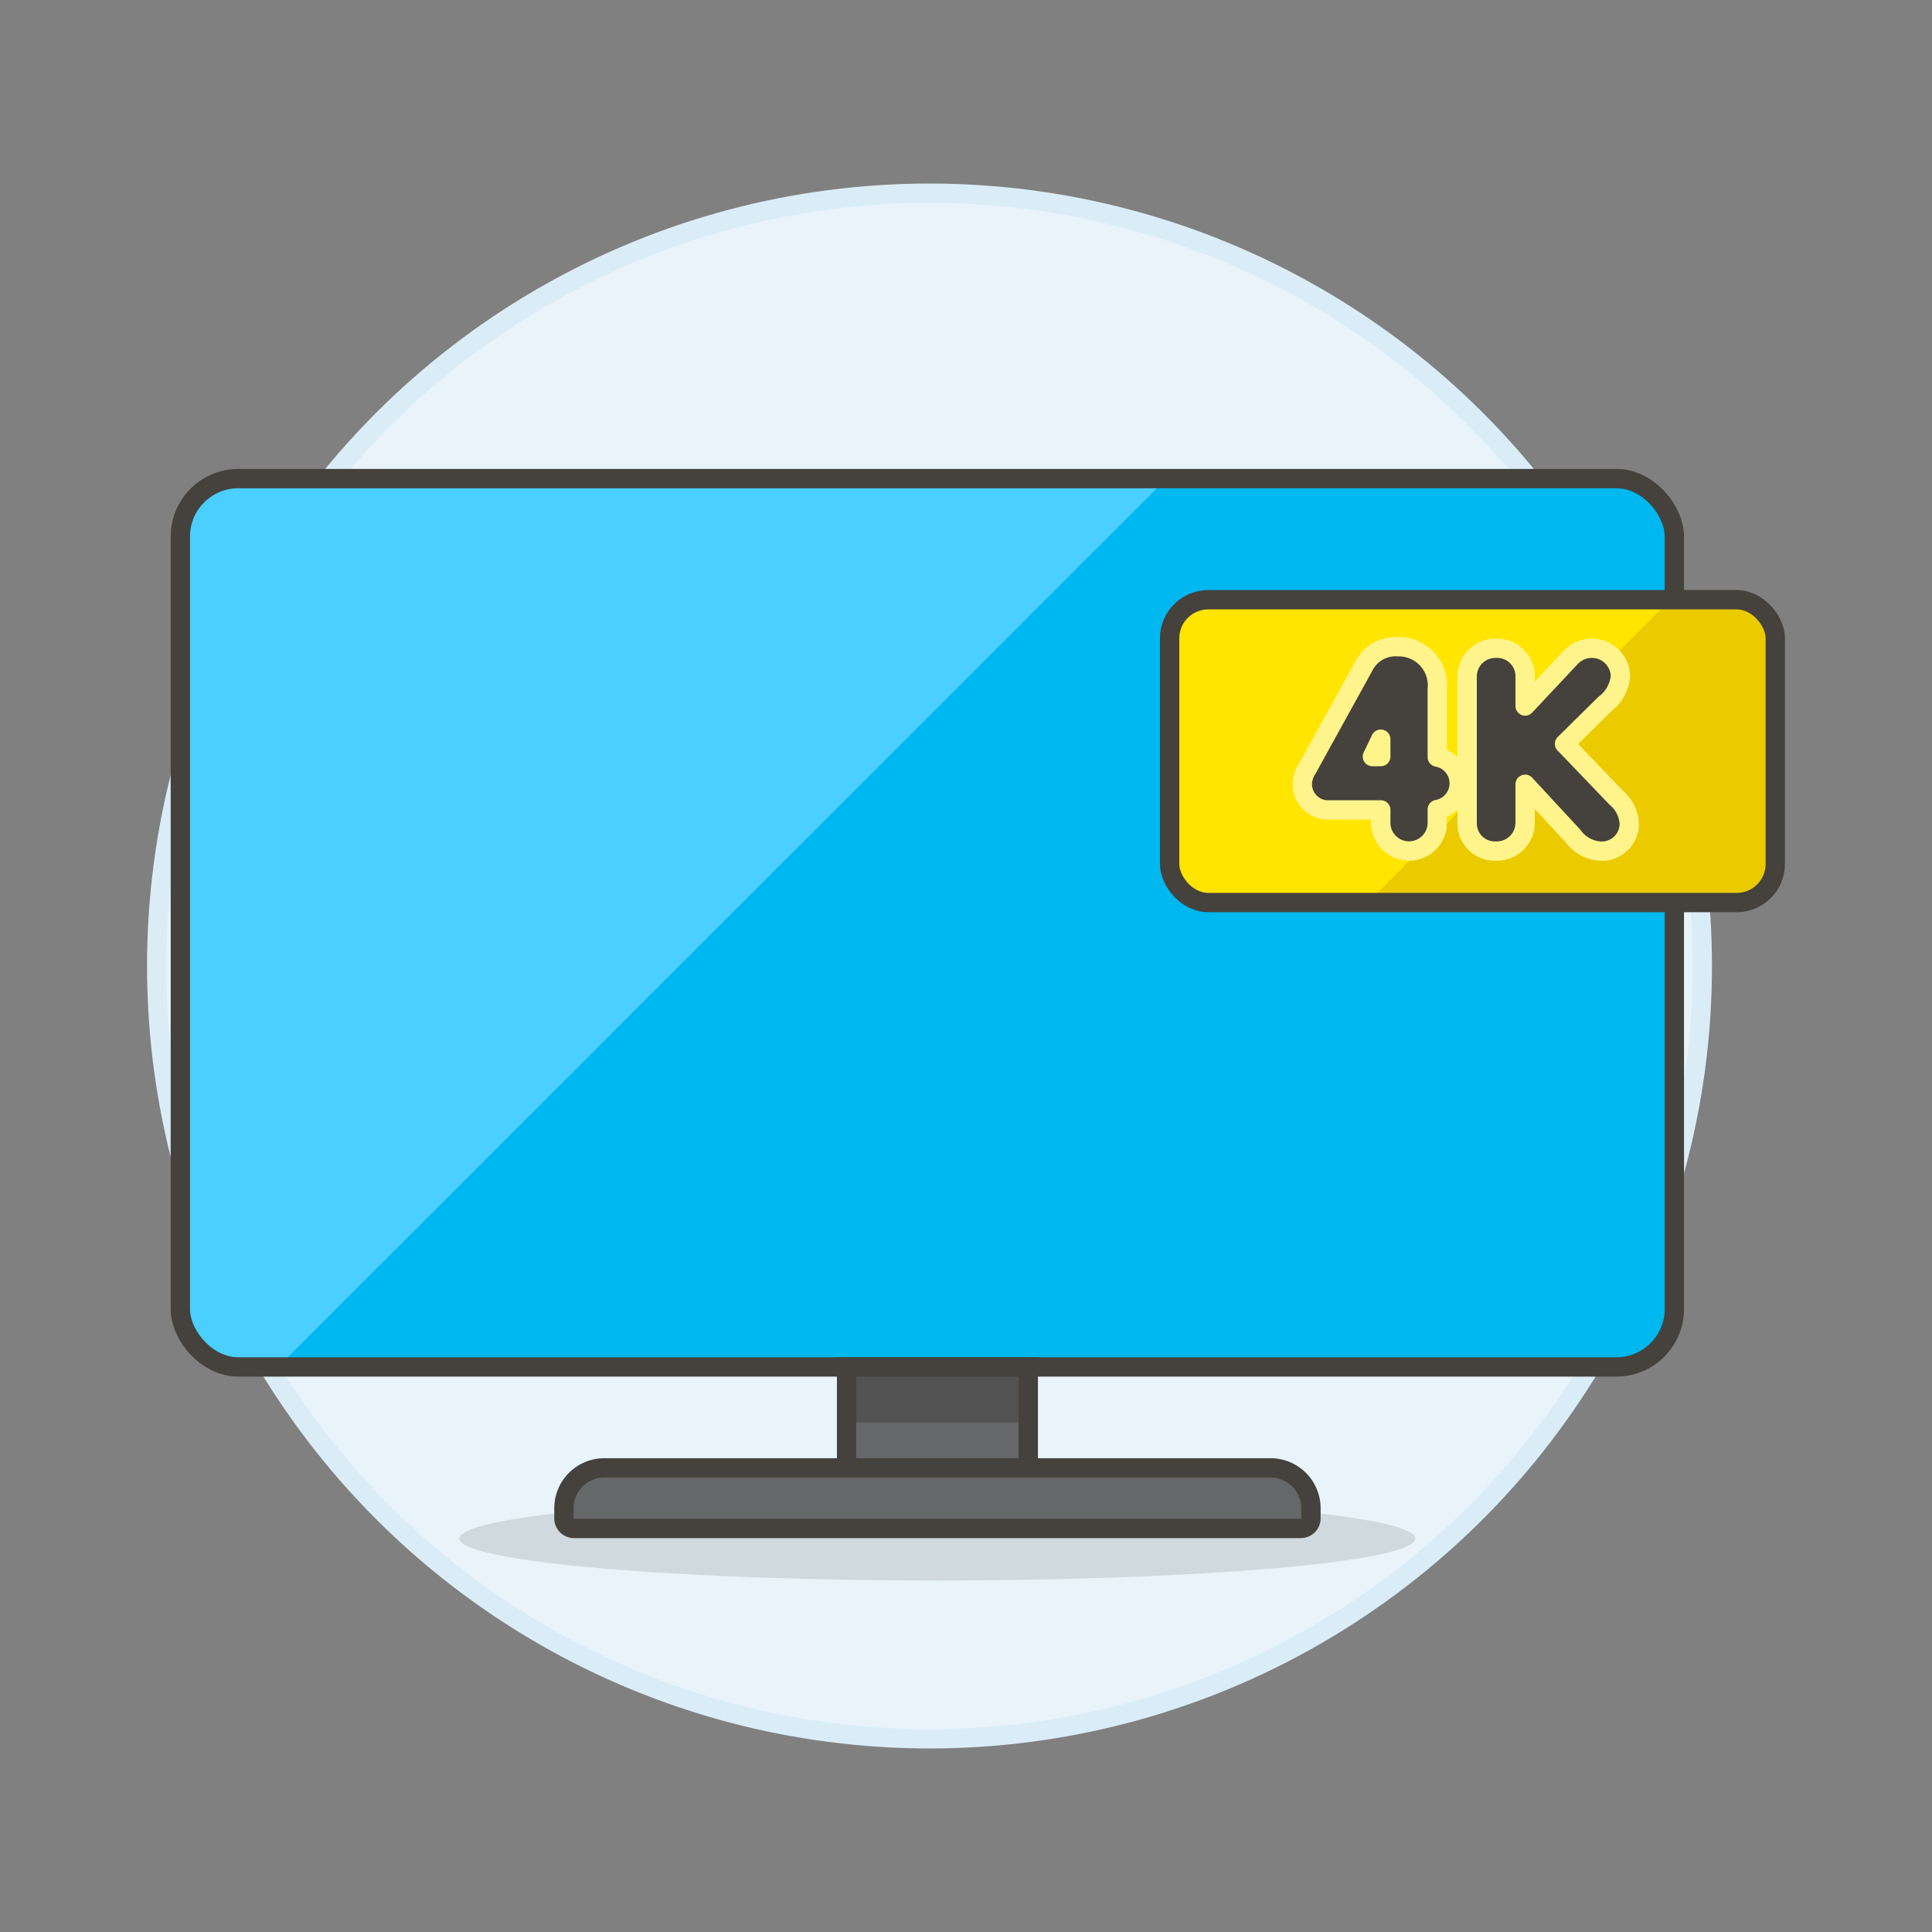 <svg xmlns="http://www.w3.org/2000/svg" viewBox="0 0 100 100"><rect x="0" y="0" width="100" height="100" fill="#808080" stroke="none"/><g class="nc-icon-wrapper"><defs/><circle class="a" cx="48.111" cy="50" r="40" fill="#e8f4fa" stroke="#daedf7" stroke-miterlimit="10"/><rect class="b" x="9.334" y="24.772" width="77.33" height="45.98" rx="3" style="" fill="#00b8f0"/><path class="c" d="M60.382 24.772L14.4 70.752h-1.931a3.135 3.135 0 0 1-3.135-3.135v-39.71a3.135 3.135 0 0 1 3.135-3.135z" style="" fill="#4acfff"/><ellipse class="d" cx="48.52" cy="79.635" rx="24.741" ry="2.17" fill="#45413c" opacity="0.15"/><rect class="e" x="9.334" y="24.772" width="77.33" height="45.98" rx="3" stroke-miterlimit="10" fill="none" stroke="#45413c"/><path class="f" d="M43.819 70.752h9.405v5.225h-9.405z" style="" fill="#656769"/><path class="g" d="M43.819 70.752h9.405v2.874h-9.405z" style="" fill="#525252"/><path class="e" d="M43.819 70.752h9.405v5.225h-9.405z" stroke-miterlimit="10" fill="none" stroke="#45413c"/><path class="h" d="M67.854 78.59a.523.523 0 0 1-.523.522h-37.62a.522.522 0 0 1-.522-.522v-.523a2.09 2.09 0 0 1 2.09-2.09h34.485a2.09 2.09 0 0 1 2.09 2.09z" stroke="#45413c" fill="#656769" stroke-linecap="round" stroke-linejoin="round"/><g><rect class="i" x="60.539" y="31.042" width="31.35" height="15.675" rx="2" style="" fill="#ebcb00"/><path class="j" d="M70.78 46.717h-8.151a2.09 2.09 0 0 1-2.09-2.09v-11.5a2.09 2.09 0 0 1 2.09-2.09h23.826z" style="" fill="#ffe500"/><rect class="e" x="60.539" y="31.042" width="31.35" height="15.675" rx="2" stroke-miterlimit="10" fill="none" stroke="#45413c"/><path class="k" d="M74.393 39.182v-3.513a2 2 0 0 0-2.024-2.194 1.839 1.839 0 0 0-1.788 1.025l-2.928 5.305a1.477 1.477 0 0 0-.244.822 1.337 1.337 0 0 0 1.435 1.293h2.625v.587a1.464 1.464 0 1 0 2.924 0V41.9a1.378 1.378 0 0 0 0-2.713zm-2.924-.922v.9h-.433z" fill="#45413c" stroke-linecap="round" stroke-linejoin="round" stroke="#fff48c"/><path class="k" d="M83.639 41.273L80.98 38.5l2.1-2.07a2.031 2.031 0 0 0 .793-1.413 1.477 1.477 0 0 0-1.487-1.463 1.52 1.52 0 0 0-1.139.53l-2.307 2.459v-1.5a1.446 1.446 0 0 0-1.5-1.488 1.462 1.462 0 0 0-1.5 1.488v7.547a1.433 1.433 0 0 0 1.5 1.461 1.465 1.465 0 0 0 1.5-1.461v-1.996l2.477 2.677a1.887 1.887 0 0 0 1.374.779 1.42 1.42 0 0 0 1.54-1.423 1.913 1.913 0 0 0-.692-1.354z" fill="#45413c" stroke-linecap="round" stroke-linejoin="round" stroke="#fff48c"/></g></g></svg>